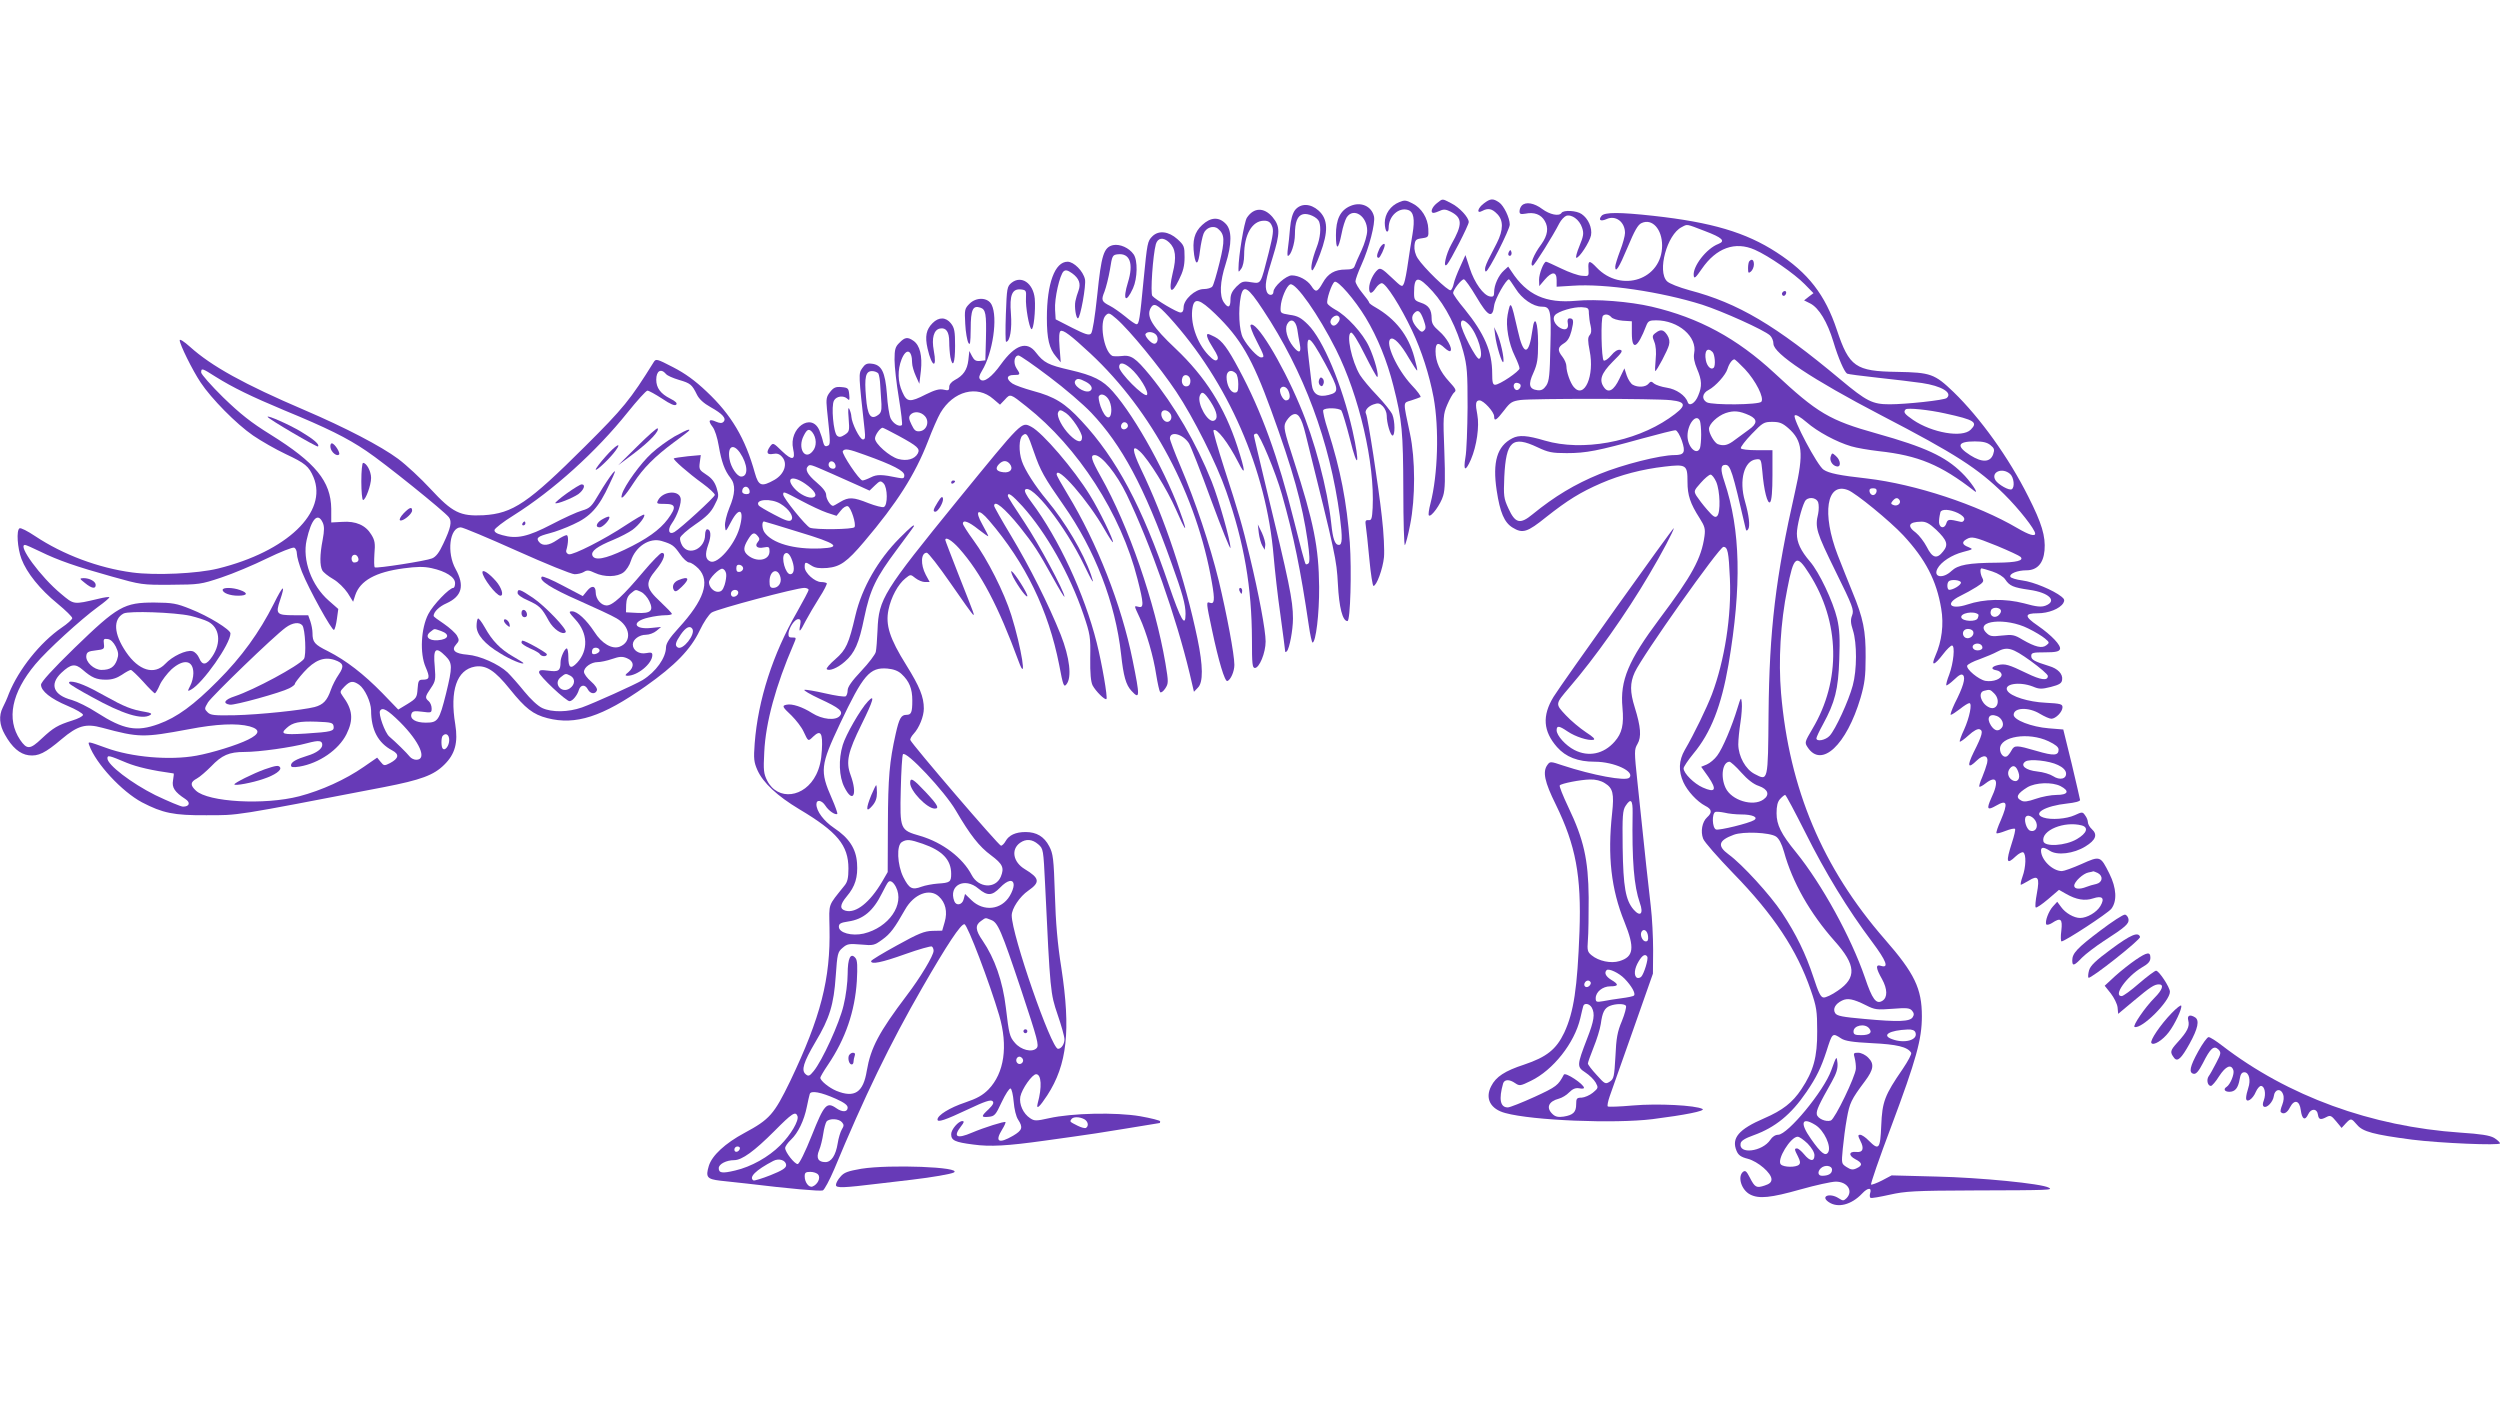 <?xml version="1.0" standalone="no"?>
<!DOCTYPE svg PUBLIC "-//W3C//DTD SVG 20010904//EN"
 "http://www.w3.org/TR/2001/REC-SVG-20010904/DTD/svg10.dtd">
<svg version="1.0" xmlns="http://www.w3.org/2000/svg"
 width="1280pt" height="720pt" viewBox="0 0 1280 720"
 preserveAspectRatio="xMidYMid meet">
<g transform="translate(0,720) scale(0.1,-0.1)"
fill="#673ab7" stroke="none">
<path d="M7164 6165 c-45 -18 -74 -61 -74 -106 0 -21 5 -41 10 -44 6 -3 10 5
10 19 0 59 51 106 99 91 29 -9 36 -46 23 -124 -6 -36 -17 -102 -23 -146 -6
-44 -15 -91 -20 -104 -10 -23 -10 -23 -65 29 -46 44 -57 50 -70 39 -22 -18
-44 -64 -44 -94 0 -32 13 -32 34 0 9 14 23 25 31 25 21 0 96 -118 155 -243 48
-101 88 -225 110 -342 29 -159 22 -396 -16 -543 -8 -30 -12 -58 -8 -61 11 -11
61 58 73 101 10 31 11 90 6 228 -7 178 -6 188 15 238 12 28 28 57 36 63 12 10
7 19 -26 55 -47 51 -70 102 -70 155 0 45 13 49 47 17 13 -12 26 -19 29 -15 13
12 -19 68 -57 101 -30 26 -39 40 -39 65 0 46 -15 68 -55 81 -32 11 -35 15 -35
50 0 89 20 90 95 8 67 -74 125 -189 157 -308 20 -75 22 -109 22 -285 -1 -110
-5 -226 -11 -257 -12 -70 0 -75 28 -11 30 70 44 170 33 229 -11 56 -9 74 11
74 21 0 75 -59 75 -82 0 -28 12 -20 52 32 30 40 40 46 83 52 64 8 691 8 770
-1 84 -9 82 -30 -10 -93 -178 -122 -444 -170 -635 -114 -90 27 -133 30 -167
12 -78 -40 -102 -121 -80 -267 17 -113 39 -164 81 -190 52 -32 75 -25 173 54
109 86 175 127 281 173 99 43 211 72 325 85 111 13 117 9 117 -78 0 -69 14
-111 62 -186 26 -41 30 -54 25 -92 -16 -115 -64 -202 -230 -423 -160 -214
-203 -316 -190 -455 8 -87 -2 -131 -40 -174 -56 -64 -134 -80 -206 -43 -45 23
-91 74 -91 101 0 25 12 24 56 -6 40 -27 105 -48 132 -43 12 3 -1 15 -38 39
-30 20 -77 59 -103 87 -55 59 -55 56 18 142 131 152 291 378 408 577 66 111
127 227 127 239 0 9 -577 -800 -616 -864 -59 -97 -53 -176 18 -257 45 -51 107
-75 193 -75 100 0 208 -51 177 -82 -19 -19 -189 13 -341 63 -62 21 -65 21 -78
3 -26 -35 -15 -87 43 -204 102 -209 131 -364 121 -649 -11 -291 -29 -412 -78
-518 -41 -86 -90 -125 -206 -164 -98 -32 -144 -62 -168 -110 -33 -63 -4 -118
73 -138 139 -38 558 -55 753 -31 165 21 272 42 256 52 -35 19 -230 29 -356 18
-68 -6 -126 -8 -129 -5 -4 3 1 27 10 53 9 26 63 178 119 337 l102 290 1 120
c0 66 -5 167 -12 225 -12 99 -27 241 -68 633 -17 161 -17 169 0 198 21 36 17
87 -14 187 -25 80 -25 125 0 180 39 85 433 642 454 642 22 0 27 -27 33 -161 9
-192 -27 -421 -92 -594 -27 -70 -90 -201 -139 -285 -31 -54 -33 -108 -7 -165
21 -46 70 -99 112 -121 34 -17 37 -34 9 -59 -25 -23 -34 -72 -20 -109 6 -17
75 -95 153 -176 208 -213 328 -395 398 -599 30 -86 33 -108 33 -211 1 -132
-19 -204 -81 -297 -45 -68 -96 -108 -191 -149 -130 -56 -168 -101 -141 -166 9
-22 22 -32 58 -41 52 -14 121 -73 121 -105 0 -15 -10 -24 -35 -32 -42 -14 -50
-10 -76 41 -17 33 -23 38 -35 29 -29 -25 -8 -93 37 -116 45 -23 105 -17 257
26 78 22 160 40 181 40 60 0 91 -48 55 -85 -15 -14 -18 -14 -40 0 -45 29 -95
11 -52 -19 47 -33 117 -15 172 43 30 32 51 32 41 1 -3 -10 -2 -20 2 -23 4 -3
49 5 98 16 81 18 125 21 435 22 389 1 402 2 380 14 -35 21 -352 52 -575 57
l-230 6 -49 -26 c-27 -14 -53 -23 -56 -21 -4 2 42 136 103 297 129 345 157
447 157 565 0 141 -37 219 -190 394 -319 366 -489 770 -531 1260 -14 167 -3
361 32 534 33 171 47 181 112 78 158 -247 164 -547 17 -794 -40 -68 -41 -71
-25 -95 71 -109 199 11 271 253 21 73 26 109 26 208 1 135 -12 200 -68 335
-19 47 -53 131 -75 188 -82 213 -57 375 52 333 39 -14 217 -160 284 -232 114
-123 170 -231 194 -375 14 -81 3 -168 -30 -242 -24 -55 -6 -51 40 9 18 24 39
44 45 44 17 0 8 -90 -14 -149 -11 -27 -17 -52 -15 -55 3 -2 21 11 40 29 26 25
38 31 46 23 14 -14 0 -61 -43 -145 -15 -32 -24 -58 -20 -58 5 0 26 14 47 30
21 17 42 30 48 30 16 0 1 -74 -27 -136 -15 -31 -24 -59 -22 -61 2 -3 23 12 45
32 26 24 47 35 57 31 19 -7 14 -29 -31 -118 -35 -72 -29 -86 16 -42 35 34 62
27 53 -13 -4 -16 -15 -48 -25 -72 -11 -24 -17 -46 -15 -49 3 -2 17 5 32 17 58
45 71 12 29 -76 -25 -56 -20 -64 25 -38 57 33 62 15 24 -75 -15 -33 -25 -63
-22 -66 3 -3 24 3 47 12 23 9 45 14 48 10 3 -3 -4 -35 -16 -71 -32 -100 -28
-115 20 -69 15 14 32 23 38 20 16 -10 14 -76 -4 -125 -8 -22 -11 -41 -8 -41 3
0 21 10 40 21 48 30 57 17 42 -64 -7 -37 -10 -70 -6 -73 3 -4 31 15 63 42 l56
48 37 -21 c51 -29 95 -37 137 -23 48 16 62 2 38 -39 -19 -32 -68 -61 -104 -61
-31 0 -75 25 -97 56 l-20 27 -22 -24 c-22 -24 -42 -77 -34 -92 3 -4 16 -1 29
7 45 30 55 22 48 -39 -4 -30 -3 -55 1 -55 17 0 236 143 255 167 30 39 27 106
-10 180 -46 92 -47 92 -143 49 -45 -20 -90 -36 -100 -36 -48 0 -107 58 -107
105 0 19 14 19 45 -1 38 -25 122 -15 182 22 54 33 64 61 33 89 -11 10 -20 26
-20 35 0 9 -6 25 -14 35 -13 19 -15 19 -54 1 -42 -19 -120 -25 -159 -12 -61
20 8 60 121 72 38 4 66 11 66 18 -1 6 -20 90 -43 186 l-43 175 -74 6 c-89 7
-180 43 -180 69 0 38 77 41 135 5 22 -13 48 -25 58 -25 22 0 57 35 57 59 0 16
-10 19 -87 23 -87 4 -177 32 -195 61 -22 35 60 49 130 22 33 -14 45 -14 93 -2
43 11 55 19 57 36 5 30 -22 58 -67 71 -74 23 -91 32 -91 51 0 17 8 19 70 19
55 0 72 4 77 16 7 19 -42 71 -114 121 -69 47 -69 63 0 63 55 0 113 23 131 52
8 14 6 21 -9 33 -41 33 -144 76 -200 83 -32 4 -60 13 -62 19 -6 16 37 33 82
33 55 0 87 35 93 102 6 72 -14 139 -83 275 -100 200 -246 403 -383 536 -97 93
-117 100 -289 103 -213 3 -245 26 -308 214 -60 181 -147 293 -309 398 -157
102 -332 154 -631 187 -173 19 -249 19 -265 0 -18 -22 -5 -30 25 -17 47 22 95
-14 95 -71 0 -14 -11 -55 -25 -91 -14 -37 -25 -73 -25 -81 0 -36 19 -7 63 98
36 86 53 117 72 125 54 25 105 -31 105 -115 0 -174 -209 -245 -335 -113 -37
39 -45 38 -42 -7 2 -38 2 -38 -33 -35 -19 1 -67 18 -106 37 -40 19 -74 35 -78
35 -12 0 -36 -61 -36 -92 l1 -33 28 33 c37 43 61 43 61 -2 l0 -34 81 5 c167
12 454 -31 664 -97 105 -34 316 -129 347 -157 10 -9 18 -28 18 -43 0 -50 198
-182 551 -366 383 -199 496 -272 630 -404 76 -75 159 -181 159 -202 0 -16 -31
-7 -91 28 -204 120 -523 225 -769 254 -144 16 -196 27 -223 45 -32 20 -161
265 -148 278 6 6 28 -7 61 -35 55 -48 153 -101 228 -123 26 -8 90 -19 142 -25
202 -22 317 -70 489 -204 29 -22 -23 54 -64 93 -85 84 -189 132 -435 201 -243
68 -304 104 -525 310 -192 178 -386 283 -629 340 -112 26 -284 40 -386 30
-156 -14 -252 29 -331 150 l-17 25 -22 -20 c-27 -24 -50 -74 -50 -110 0 -21
-4 -26 -21 -23 -33 5 -80 70 -104 145 l-22 67 -27 -60 c-15 -32 -30 -71 -33
-87 -3 -15 -10 -30 -15 -33 -12 -8 -140 117 -169 163 -13 20 -19 45 -17 65 3
29 7 34 38 38 34 5 35 6 33 48 -2 55 -35 108 -82 131 -32 17 -41 17 -67 6z
m1565 -148 c90 -34 107 -51 69 -66 -61 -23 -133 -116 -126 -163 2 -17 10 -10
41 35 74 108 171 143 272 98 71 -31 203 -123 255 -176 l45 -46 -24 -18 -24
-19 32 -16 c44 -23 87 -94 118 -196 25 -84 56 -154 70 -163 5 -3 76 -12 158
-21 83 -9 184 -21 225 -27 101 -15 159 -50 127 -77 -13 -11 -208 -32 -292 -32
-88 0 -118 15 -252 127 -334 279 -523 391 -773 457 -54 15 -103 34 -115 46
-51 51 0 239 75 277 31 16 20 18 119 -20z m-1170 -337 c60 -102 83 -113 91
-45 4 34 61 135 76 135 2 0 17 -22 34 -48 31 -51 90 -92 133 -92 46 0 50 -16
45 -203 -3 -146 -6 -178 -21 -201 -14 -20 -25 -26 -44 -24 -44 5 -50 29 -22
89 20 45 24 70 24 151 0 111 -18 153 -29 68 -18 -133 -46 -134 -75 -2 -35 154
-37 157 -52 80 -11 -56 6 -149 37 -211 13 -27 24 -55 24 -63 0 -15 -102 -84
-125 -84 -12 0 -15 13 -15 58 0 112 -40 204 -141 329 -33 39 -59 76 -59 83 0
16 42 70 55 70 6 0 35 -41 64 -90z m576 -85 c1 -16 4 -45 9 -63 5 -22 4 -38
-5 -48 -10 -12 -10 -28 0 -80 26 -128 -27 -249 -81 -186 -18 21 -38 77 -38
107 0 12 -9 34 -20 48 -27 34 -25 49 7 69 19 11 30 30 39 64 13 52 11 64 -10
64 -9 0 -12 -9 -9 -24 6 -29 -10 -40 -37 -26 -29 16 -44 48 -29 66 16 20 97
44 139 41 32 -2 35 -5 35 -32z m-846 -33 c12 -34 13 -44 2 -54 -10 -11 -17 -8
-37 15 -26 31 -31 56 -12 75 19 19 30 10 47 -36z m961 14 c6 -8 33 -16 58 -18
l47 -3 0 -60 c0 -94 29 -79 74 38 9 23 16 27 50 27 114 0 212 -84 195 -169 -4
-21 1 -47 15 -80 25 -58 26 -89 6 -136 -15 -39 -46 -58 -54 -34 -11 34 -59 67
-107 74 -27 4 -56 14 -65 21 -14 13 -18 12 -29 -1 -14 -17 -53 -20 -80 -5 -10
5 -24 27 -31 47 l-12 37 -26 -54 c-28 -59 -56 -75 -78 -44 -27 37 -16 71 44
132 48 47 54 57 38 61 -13 2 -29 -8 -46 -29 -15 -18 -32 -29 -38 -26 -12 8
-16 218 -4 229 11 11 30 8 43 -7z m-729 -38 c45 -48 80 -165 52 -175 -14 -5
-93 148 -93 179 0 24 15 23 41 -4z m1247 -140 c12 -12 17 -70 6 -81 -13 -13
-34 7 -40 38 -9 49 8 69 34 43z m166 -88 c56 -60 100 -148 84 -167 -13 -16
-249 -18 -279 -3 -28 16 -24 47 10 64 34 18 87 76 96 108 8 26 24 48 35 48 4
0 28 -23 54 -50z m-1150 -78 c8 -13 -11 -35 -23 -28 -16 10 -14 36 3 36 8 0
17 -4 20 -8z m2176 -149 c151 -33 168 -45 130 -83 -43 -43 -198 -16 -295 50
-45 31 -51 40 -38 54 9 9 119 -2 203 -21z m-1002 -10 c41 -20 40 -42 -4 -73
-19 -14 -51 -37 -71 -52 -36 -28 -57 -33 -88 -22 -17 7 -45 54 -45 78 0 25 43
66 85 81 42 14 70 12 123 -12z m-254 -29 c3 -9 6 -40 6 -69 0 -29 -3 -60 -6
-69 -16 -41 -64 5 -64 62 0 63 47 119 64 76z m452 -36 c73 -64 80 -127 35
-324 -100 -440 -132 -709 -136 -1139 -3 -349 -2 -344 -71 -308 -47 24 -83 90
-84 151 0 24 5 74 11 112 6 38 9 84 7 102 -3 31 -5 29 -22 -27 -28 -93 -76
-207 -104 -244 -13 -18 -37 -38 -53 -45 l-29 -12 37 -52 c45 -66 36 -83 -29
-54 -45 20 -98 73 -98 98 0 8 23 42 50 75 90 108 143 244 180 457 68 402 62
688 -21 936 -21 62 -20 86 5 86 26 0 36 -33 102 -319 4 -20 7 -22 15 -10 10
16 4 70 -17 143 -31 107 -4 207 57 214 25 3 26 1 32 -60 8 -100 27 -172 40
-159 8 8 12 57 12 139 l0 127 -79 0 c-46 0 -81 4 -83 10 -2 6 23 39 56 73 56
58 62 62 105 62 37 0 52 -6 82 -32z m-545 -64 c20 -60 13 -74 -38 -74 -73 0
-266 -49 -383 -97 -127 -52 -230 -114 -343 -206 -64 -53 -89 -47 -124 30 -24
52 -25 63 -21 162 9 183 41 212 170 151 55 -26 74 -30 150 -30 99 0 160 12
383 74 88 24 166 44 174 43 8 -1 22 -25 32 -53z m1580 -23 c20 -16 22 -23 14
-47 -15 -42 -57 -43 -117 -5 -74 47 -66 71 23 71 41 0 63 -5 80 -19z m101
-148 c19 -17 25 -68 8 -78 -13 -8 -69 24 -83 46 -26 42 35 68 75 32z m-1505
-40 c20 -47 23 -157 5 -175 -10 -10 -20 -4 -51 32 -22 25 -46 57 -55 71 -14
24 -14 27 22 67 20 23 43 42 50 42 7 0 20 -17 29 -37z m821 -50 c-2 -10 -10
-18 -18 -18 -8 0 -16 8 -18 18 -2 12 3 17 18 17 15 0 20 -5 18 -17z m-299 -55
c4 -12 4 -38 0 -58 -17 -71 -10 -93 88 -293 90 -182 96 -200 86 -227 -9 -23
-8 -40 4 -77 21 -66 21 -203 -1 -283 -21 -79 -89 -226 -118 -257 -21 -23 -68
-32 -68 -13 0 5 15 38 34 72 61 112 78 178 83 331 4 109 2 153 -11 210 -21 88
-92 238 -139 292 -47 55 -67 97 -67 143 0 38 23 130 41 165 14 25 58 22 68 -5z
m417 11 c9 -16 -12 -33 -31 -25 -14 5 -15 9 -5 21 15 18 26 19 36 4z m299 -66
c22 -11 34 -23 32 -33 -2 -8 -9 -14 -17 -12 -63 15 -68 14 -75 -8 -11 -33 -41
-21 -37 15 1 17 5 36 7 43 6 17 48 15 90 -5z m-112 -85 c56 -54 64 -77 36
-111 -32 -41 -55 -35 -84 23 -14 27 -39 59 -55 72 -48 35 -38 56 26 57 24 1
43 -9 77 -41z m312 -83 c60 -25 114 -50 120 -56 19 -19 -19 -29 -120 -30 -147
-1 -200 -11 -233 -42 -44 -42 -96 -33 -72 12 18 34 73 70 131 85 53 14 53 14
27 25 -32 12 -35 26 -10 40 27 16 40 13 157 -34z m-24 -131 c30 -10 57 -27 66
-41 22 -33 41 -41 124 -53 100 -14 144 -57 82 -81 -22 -8 -46 -6 -110 12 -96
25 -204 23 -290 -6 -88 -29 -117 4 -38 43 25 12 63 33 85 47 34 22 39 28 30
45 -11 20 -14 50 -4 50 3 0 28 -7 55 -16z m-161 -57 c0 -13 -40 -37 -60 -37
-11 0 -13 33 -3 43 12 13 63 7 63 -6z m205 -146 c0 -8 -8 -19 -17 -25 -22 -13
-44 5 -34 29 7 20 51 16 51 -4z m-116 -17 c2 -2 1 -10 -3 -19 -7 -20 -77 -17
-84 3 -7 23 64 36 87 16z m256 -72 c33 -16 71 -39 85 -51 24 -20 24 -22 7 -35
-22 -17 -56 -9 -122 29 -41 25 -52 27 -105 21 -52 -6 -62 -4 -80 14 -63 63
100 80 215 22z m-282 -16 c7 -19 -18 -40 -38 -32 -15 6 -20 28 -8 39 12 12 41
7 46 -7z m47 -82 c0 -8 -10 -14 -25 -14 -26 0 -35 25 -12 33 18 6 37 -3 37
-19z m247 -68 c48 -35 88 -69 88 -77 0 -26 -36 -21 -108 14 -93 45 -111 50
-147 42 -35 -8 -39 -22 -8 -27 13 -2 24 -11 26 -20 4 -23 -42 -41 -83 -34 -35
7 -99 60 -93 78 3 7 31 22 64 33 32 12 73 29 89 38 52 28 77 21 172 -47z
m-187 -166 c37 -37 14 -94 -29 -70 -39 20 -55 75 -23 83 30 8 32 7 52 -13z
m14 -116 c26 -10 40 -43 25 -60 -17 -21 -36 -17 -55 11 -25 39 -9 64 30 49z
m264 -129 c36 -17 52 -30 52 -43 0 -31 -24 -33 -112 -7 -103 30 -114 31 -129
3 -7 -13 -17 -26 -23 -30 -16 -10 -36 11 -36 38 0 64 146 87 248 39z m49 -122
c24 -11 39 -26 41 -40 4 -31 -31 -40 -66 -17 -15 10 -51 21 -81 24 -59 6 -90
31 -61 51 22 15 123 4 167 -18z m-1622 -38 c32 -36 64 -61 90 -69 48 -17 58
-46 23 -70 -53 -37 -163 -4 -193 60 -27 57 -16 133 20 134 5 0 33 -24 60 -55z
m1419 2 c13 -35 -6 -57 -32 -41 -22 14 -27 41 -11 60 16 20 32 13 43 -19z
m-2117 -57 c41 -25 48 -53 37 -154 -24 -219 -5 -389 63 -556 54 -134 48 -179
-26 -201 -43 -13 -106 0 -142 30 -21 17 -23 25 -19 77 3 33 4 131 4 219 -2
194 -25 297 -104 462 -28 59 -48 109 -44 112 9 10 106 29 154 30 29 1 57 -6
77 -19z m2333 -15 c48 -25 39 -45 -20 -45 -28 0 -76 -9 -107 -20 -40 -14 -61
-17 -74 -9 -31 16 -22 35 31 68 42 25 127 28 170 6z m-1307 -237 c102 -205
218 -395 342 -560 74 -99 88 -137 45 -123 -28 9 -26 -12 6 -68 28 -51 29 -94
2 -111 -32 -20 -52 7 -90 120 -71 206 -220 477 -352 640 -77 94 -100 141 -100
200 0 37 5 59 18 73 11 12 22 21 26 21 4 0 50 -87 103 -192z m-884 100 c-4
-246 7 -375 37 -461 20 -55 3 -74 -32 -34 -41 48 -53 115 -56 318 -2 162 0
190 15 213 27 41 37 31 36 -36z m556 -8 c57 0 89 -14 66 -29 -25 -16 -180 -54
-195 -48 -20 8 -22 83 -3 90 6 2 28 0 47 -4 19 -5 58 -9 85 -9z m1513 -50 c4
-24 -13 -41 -34 -33 -19 7 -34 59 -21 72 15 15 51 -10 55 -39z m230 -6 c37
-10 27 -40 -24 -70 -59 -35 -166 -41 -172 -11 -11 56 107 104 196 81z m-1565
-57 c15 -10 29 -36 41 -78 43 -156 133 -315 260 -458 109 -122 113 -187 16
-253 -30 -21 -63 -37 -74 -35 -14 1 -26 26 -51 103 -40 121 -88 220 -162 332
-59 89 -203 247 -272 297 -60 44 -53 72 26 101 48 18 184 12 216 -9z m1648
-187 c29 -16 24 -48 -8 -56 -16 -3 -38 -10 -51 -15 -35 -14 -62 -11 -62 6 0
21 46 63 73 68 12 2 23 5 25 6 2 0 12 -4 23 -9z m-2303 -323 c2 -19 -1 -27
-12 -27 -17 0 -31 34 -21 50 11 18 30 5 33 -23z m-4 -105 c7 -11 -17 -89 -31
-103 -6 -6 -16 -8 -22 -5 -17 11 -13 48 9 84 19 32 34 40 44 24z m-116 -113
c35 -36 58 -76 48 -86 -3 -4 -32 -10 -64 -14 -31 -4 -74 -11 -94 -15 -34 -6
-38 -4 -38 15 0 32 35 61 75 61 43 0 44 10 5 33 -28 17 -38 36 -24 50 11 10
63 -14 92 -44z m-174 -18 c3 -5 -1 -14 -8 -20 -16 -13 -32 2 -21 19 8 12 22
13 29 1z m1410 -118 c45 -23 56 -24 136 -18 74 6 88 4 100 -10 10 -12 11 -21
3 -33 -14 -23 -74 -25 -247 -9 -112 10 -141 15 -150 30 -13 21 0 47 35 64 28
14 57 9 123 -24z m-1404 -12 c17 -32 12 -67 -24 -159 -53 -138 -53 -144 -9
-173 20 -13 44 -36 53 -52 14 -26 14 -28 -15 -52 -16 -13 -42 -24 -57 -25 -25
0 -28 -4 -28 -34 0 -40 -15 -55 -64 -63 -27 -4 -42 -1 -56 12 -36 33 -22 66
32 80 15 4 39 18 52 32 18 18 33 24 51 21 14 -3 25 -2 25 2 0 19 -96 82 -103
68 -29 -55 -37 -62 -150 -114 -66 -30 -127 -54 -137 -54 -39 0 -47 42 -24 123
7 21 32 22 62 1 22 -15 27 -14 80 12 114 55 223 193 253 320 6 27 13 55 15 62
5 19 32 14 44 -7z m175 9 c3 -6 -6 -41 -21 -78 -23 -54 -29 -88 -33 -181 -6
-104 -8 -115 -29 -129 -22 -14 -25 -13 -67 34 -25 27 -45 53 -45 59 0 5 13 42
29 82 16 39 33 93 37 120 8 60 19 82 47 93 30 12 75 12 82 0z m1245 -115 c18
-22 3 -35 -41 -35 -32 0 -39 4 -39 19 0 31 58 43 80 16z m237 -21 c15 -39 -56
-59 -121 -34 -54 20 -12 45 82 49 21 1 35 -4 39 -15z m-380 -31 c20 -13 58
-19 157 -24 127 -6 183 -19 201 -49 4 -6 -16 -43 -43 -83 -93 -135 -105 -168
-110 -289 -5 -122 -12 -130 -64 -78 -16 17 -36 30 -44 30 -12 0 -12 -5 1 -31
21 -40 13 -61 -21 -57 -38 4 -41 -18 -5 -37 37 -19 39 -32 6 -47 -19 -9 -29
-7 -51 7 -26 17 -26 18 -19 93 4 43 13 113 21 156 14 78 21 95 93 191 44 59
48 88 17 119 -14 15 -37 26 -52 26 -24 0 -25 -2 -18 -27 4 -16 7 -40 6 -55 -2
-39 -107 -257 -128 -265 -25 -9 -69 10 -72 32 -3 20 11 50 77 167 24 43 31 67
29 95 -4 39 -5 38 -32 -37 -37 -105 -223 -330 -272 -330 -14 0 -30 -10 -40
-26 -41 -61 -164 -76 -152 -18 2 13 23 26 65 41 112 40 194 107 272 222 52 76
75 125 102 207 31 97 30 97 76 67z m-132 -443 c45 -28 83 -111 65 -140 -14
-22 -37 -4 -88 69 -58 82 -48 115 23 71z m-40 -95 c21 -22 35 -45 35 -60 0
-34 -23 -32 -53 5 -14 17 -30 30 -36 30 -15 0 -14 -5 5 -42 11 -22 13 -33 5
-41 -15 -15 -78 -14 -93 1 -23 23 50 142 86 142 9 0 31 -16 51 -35z m125 -134
c0 -20 -18 -31 -51 -31 -21 0 -25 20 -7 38 20 20 58 15 58 -7z"/>
<path d="M8957 5863 c-4 -3 -7 -20 -7 -36 0 -25 2 -28 15 -17 8 7 15 23 15 36
0 23 -10 31 -23 17z"/>
<path d="M9125 5701 c-3 -5 -1 -12 4 -15 5 -3 11 1 15 9 6 16 -9 21 -19 6z"/>
<path d="M7655 5485 c6 -54 37 -153 42 -138 6 17 -15 111 -33 148 l-14 30 5
-40z"/>
<path d="M8476 5495 c-17 -13 -17 -18 -6 -45 8 -19 11 -53 7 -90 -3 -33 -4
-60 -2 -60 7 0 64 107 70 133 5 18 2 35 -9 52 -19 28 -33 31 -60 10z"/>
<path d="M7356 6159 c-25 -20 -35 -49 -16 -49 5 0 20 5 33 11 19 9 31 7 55 -5
60 -31 61 -65 3 -167 -28 -50 -45 -127 -22 -103 17 18 111 201 111 217 0 24
-48 76 -91 97 -47 24 -41 24 -73 -1z"/>
<path d="M7598 6159 c-33 -24 -40 -56 -9 -39 30 16 50 12 76 -15 33 -32 33
-82 -1 -149 -47 -90 -52 -101 -59 -123 -3 -13 -2 -23 3 -23 13 0 122 215 122
240 0 35 -31 98 -55 114 -31 21 -44 20 -77 -5z"/>
<path d="M6913 6145 c-51 -22 -73 -68 -73 -149 0 -81 12 -77 29 8 6 33 18 70
26 83 35 53 105 7 105 -68 0 -22 -13 -66 -29 -101 -17 -35 -32 -71 -35 -80 -4
-13 -16 -18 -46 -18 -56 0 -91 -20 -118 -69 -27 -48 -36 -50 -58 -15 -20 30
-64 54 -100 54 -29 0 -94 -58 -94 -84 0 -21 -26 -21 -34 0 -11 30 -6 63 30
176 39 126 39 159 -1 207 -44 51 -96 49 -131 -4 -14 -22 -43 -197 -43 -260 0
-20 0 -20 14 -1 9 12 15 41 15 70 0 105 41 176 102 176 21 0 32 -7 40 -26 10
-21 7 -44 -16 -137 -43 -168 -38 -159 -91 -152 -40 7 -47 4 -75 -23 -22 -23
-30 -40 -30 -66 0 -41 -12 -46 -34 -14 -23 33 -20 106 9 195 33 104 33 176 0
208 -35 36 -77 33 -120 -7 -40 -37 -51 -80 -41 -153 9 -59 22 -50 30 22 4 32
12 70 18 86 12 32 51 45 74 26 35 -29 36 -59 8 -174 -15 -60 -31 -116 -37
-122 -5 -7 -25 -13 -44 -13 -44 0 -103 -54 -103 -94 0 -17 -5 -26 -16 -26 -17
0 -127 65 -144 85 -11 13 3 211 18 265 10 33 38 37 68 9 33 -31 39 -75 18
-158 -23 -97 -7 -115 32 -34 22 44 29 72 29 116 0 55 -2 61 -37 93 -45 40 -96
46 -128 14 -25 -25 -26 -32 -45 -225 -19 -200 -23 -225 -36 -225 -6 0 -31 17
-57 39 -26 21 -61 46 -79 55 -43 22 -46 29 -28 73 8 21 21 72 28 113 11 71 13
75 40 78 62 7 82 -47 52 -144 -28 -91 -11 -111 26 -30 23 51 25 143 3 174 -23
33 -70 54 -105 47 -48 -11 -60 -50 -81 -255 -12 -113 -24 -190 -32 -198 -10
-10 -28 -5 -97 30 l-84 43 -3 49 c-4 57 24 180 44 197 10 8 20 6 43 -10 36
-26 46 -54 33 -89 -6 -15 -13 -39 -16 -54 -6 -29 3 -88 13 -88 12 0 43 170 36
200 -9 42 -57 90 -89 90 -65 0 -106 -111 -106 -288 0 -107 12 -157 47 -198
l24 -29 -6 77 c-4 50 -2 79 5 83 13 8 52 -21 153 -115 316 -295 545 -726 622
-1173 16 -91 13 -112 -11 -103 -19 7 -18 -1 11 -137 34 -162 66 -268 79 -264
17 6 36 49 36 83 0 53 -39 260 -80 431 -46 186 -118 402 -196 586 -30 70 -54
134 -54 142 0 40 65 24 97 -24 9 -14 61 -145 114 -291 54 -146 98 -256 99
-245 0 36 -59 245 -96 339 -79 198 -191 390 -316 544 -75 91 -97 106 -147 99
-21 -2 -43 -2 -48 2 -43 27 -65 173 -32 206 15 15 19 14 55 -17 68 -59 224
-250 306 -373 89 -133 208 -371 256 -510 93 -266 131 -492 132 -762 0 -122 2
-143 15 -143 23 0 55 78 55 136 0 56 -35 243 -81 434 -39 164 -58 228 -131
453 -33 103 -58 190 -55 194 15 15 76 -64 127 -164 39 -78 37 -47 -5 82 -65
200 -164 356 -316 500 -119 112 -151 164 -128 207 16 30 34 21 94 -44 303
-333 499 -783 536 -1226 6 -70 21 -206 35 -302 13 -96 24 -179 24 -184 0 -6 3
-6 9 0 13 14 31 108 31 167 0 94 -19 184 -141 686 -32 134 -59 247 -59 252 0
5 6 9 14 9 15 0 99 -203 129 -310 61 -215 96 -387 138 -672 7 -49 16 -88 19
-88 17 0 35 147 34 285 -2 203 -27 330 -130 648 -49 150 -53 171 -42 194 7 14
21 31 31 37 31 19 49 -5 72 -99 154 -620 158 -638 165 -765 6 -120 24 -190 49
-190 15 0 22 260 12 402 -16 211 -47 371 -112 576 -17 51 -27 97 -24 102 9 14
81 12 93 -2 5 -7 25 -73 44 -147 41 -167 52 -130 13 44 -53 233 -151 467 -228
543 -35 35 -54 45 -93 50 -48 8 -49 8 -47 41 2 41 30 108 49 115 28 11 145
-156 234 -333 120 -240 199 -582 188 -811 -3 -56 -6 -65 -21 -63 -16 1 -18 -4
-14 -30 3 -18 11 -94 18 -169 7 -76 17 -138 21 -138 16 0 48 87 54 147 3 32
-1 125 -11 208 -16 148 -72 512 -81 526 -9 15 9 38 37 48 25 9 33 7 49 -9 11
-11 20 -32 20 -47 0 -39 19 -103 30 -103 13 0 13 72 -1 107 -6 15 -41 59 -78
98 -37 38 -76 86 -88 105 -43 72 -71 208 -46 217 8 3 35 -41 70 -111 32 -64
61 -116 64 -116 12 0 -13 95 -42 156 -31 67 -114 158 -173 189 -19 11 -38 25
-40 32 -6 16 22 101 37 110 16 10 104 -92 159 -183 61 -101 110 -222 142 -349
45 -177 50 -235 51 -537 0 -158 4 -283 8 -279 4 4 17 52 27 105 27 135 27 336
-1 466 -36 171 -37 156 7 170 22 7 43 15 47 17 4 3 -16 31 -46 62 -75 81 -137
217 -107 236 17 10 52 -26 95 -101 21 -35 39 -63 41 -61 2 2 -5 33 -15 69 -30
111 -96 195 -198 254 -18 10 -33 21 -33 25 0 4 -16 26 -35 49 -19 23 -35 50
-35 60 0 9 14 48 31 85 39 86 71 212 64 246 -12 54 -68 78 -122 54z m-446
-532 c209 -315 342 -674 393 -1056 14 -112 13 -147 -5 -147 -20 0 -31 30 -39
110 -19 176 -86 430 -162 607 -94 223 -225 435 -251 409 -4 -4 9 -40 30 -80
41 -80 43 -86 24 -86 -18 0 -70 57 -93 100 -20 38 -25 142 -11 213 13 62 36
49 114 -70z m-245 -20 c130 -126 189 -227 286 -493 112 -308 160 -481 187
-669 10 -69 12 -108 5 -115 -5 -5 -12 -7 -15 -4 -4 3 -30 102 -59 219 -83 332
-167 563 -283 779 -57 107 -86 146 -123 165 -16 8 -31 15 -35 15 -12 0 -3 -27
26 -72 23 -36 29 -52 21 -60 -8 -8 -20 -2 -45 24 -61 64 -95 169 -81 244 9 51
36 44 116 -33z m632 -40 c-15 -24 -33 -27 -41 -7 -8 21 26 49 41 34 7 -7 7
-16 0 -27z m-212 -38 c3 -22 9 -57 13 -77 9 -45 -4 -50 -34 -12 -31 39 -44 89
-31 114 18 33 44 21 52 -25z m-722 -30 c13 -16 7 -45 -10 -45 -16 0 -51 40
-45 50 9 15 41 12 55 -5z m865 -147 c71 -132 73 -146 18 -160 -53 -14 -81 4
-87 54 -3 24 -10 81 -15 127 -18 141 -2 137 84 -21z m-997 -23 c45 -38 97
-124 84 -137 -14 -14 -142 114 -142 143 0 26 23 24 58 -6z m540 -27 c7 -7 12
-31 12 -55 0 -35 -3 -43 -18 -43 -22 0 -42 39 -42 80 0 32 25 41 48 18z m-233
-38 c0 -16 -6 -26 -18 -28 -19 -4 -32 20 -23 44 9 25 41 13 41 -16z m502 -52
c12 -28 7 -48 -13 -48 -16 0 -38 46 -28 61 10 16 31 10 41 -13z m-398 -56 c34
-53 39 -87 16 -96 -31 -12 -87 88 -72 128 10 26 23 19 56 -32z m-209 -57 c15
-18 6 -45 -14 -45 -18 0 -35 29 -29 48 6 16 28 15 43 -3z"/>
<path d="M6754 5256 c-4 -10 -2 -22 4 -28 8 -8 13 -7 18 6 4 10 2 22 -4 28 -8
8 -13 7 -18 -6z"/>
<path d="M7792 6148 c-7 -7 -12 -20 -12 -30 0 -14 6 -16 30 -12 45 9 79 -3 99
-37 21 -35 15 -74 -17 -119 -40 -53 -62 -110 -44 -110 8 0 104 154 136 217 9
17 25 34 35 38 29 9 68 -21 81 -60 10 -29 8 -43 -13 -94 -14 -34 -21 -61 -16
-61 16 0 68 81 75 115 7 38 -14 86 -48 109 -25 18 -93 22 -103 6 -12 -19 -60
-9 -99 20 -41 31 -84 38 -104 18z"/>
<path d="M6631 6125 c-13 -17 -22 -48 -26 -93 -3 -37 -8 -84 -11 -104 -3 -21
-3 -38 0 -38 15 0 36 64 36 109 0 64 13 97 41 104 26 7 74 -15 83 -38 11 -30
6 -84 -13 -132 -23 -60 -33 -111 -23 -117 5 -3 23 35 41 84 43 115 41 178 -8
222 -42 37 -91 38 -120 3z"/>
<path d="M7062 5925 c-14 -31 -15 -45 -3 -45 7 0 31 51 31 66 0 14 -19 -1 -28
-21z"/>
<path d="M7726 5911 c-4 -7 -5 -15 -2 -18 9 -9 19 4 14 18 -4 11 -6 11 -12 0z"/>
<path d="M5179 5752 c-23 -19 -24 -27 -29 -161 -3 -78 -2 -141 1 -141 20 0 31
66 25 143 -8 97 6 130 52 125 25 -3 27 -6 25 -43 -3 -45 16 -153 28 -160 11
-7 22 97 17 156 -8 80 -69 121 -119 81z"/>
<path d="M4964 5645 c-25 -25 -26 -31 -22 -103 2 -43 10 -86 16 -97 9 -16 11
-2 12 71 0 99 11 122 49 109 28 -9 32 -32 29 -160 l-3 -110 -27 -3 c-21 -2
-30 3 -41 24 l-14 27 -5 -47 c-6 -50 -26 -79 -70 -102 -17 -9 -28 -23 -28 -35
0 -18 -4 -20 -29 -14 -22 5 -45 -2 -90 -24 -82 -42 -98 -41 -121 12 -24 52
-25 113 -4 167 24 60 54 50 54 -18 0 -15 9 -45 19 -67 l18 -40 8 67 c8 76 -5
130 -38 153 -30 21 -44 19 -72 -10 -21 -20 -25 -34 -25 -87 0 -35 10 -123 22
-195 12 -73 19 -136 16 -139 -13 -12 -45 7 -58 34 -7 15 -16 71 -19 125 -9
113 -27 150 -79 155 -24 3 -34 -3 -48 -24 -19 -27 -18 -34 13 -316 4 -38 3
-48 -9 -48 -16 0 -57 83 -59 117 0 10 -5 27 -10 38 -6 14 -8 -1 -4 -47 5 -64
4 -68 -20 -84 -19 -12 -28 -14 -39 -5 -19 16 -31 153 -16 180 12 23 49 28 69
9 10 -11 12 -6 9 22 -3 32 -6 35 -39 38 -30 3 -41 -2 -59 -25 -19 -24 -21 -36
-16 -88 19 -178 19 -182 2 -188 -11 -5 -17 1 -22 21 -3 15 -12 42 -19 59 -41
94 -158 10 -134 -96 13 -57 -5 -61 -57 -11 -44 43 -46 44 -60 26 -23 -32 -18
-46 14 -40 20 4 33 0 46 -15 31 -34 12 -89 -39 -118 -66 -37 -81 -32 -100 35
-49 177 -120 298 -248 418 -59 56 -109 92 -171 124 -83 43 -88 44 -99 26 -120
-193 -155 -236 -351 -431 -292 -291 -370 -344 -521 -353 -119 -6 -158 13 -271
135 -49 53 -123 122 -166 154 -88 65 -268 159 -478 249 -311 133 -477 225
-588 325 -29 26 -52 41 -52 33 0 -21 65 -153 107 -216 55 -83 183 -213 269
-272 41 -28 116 -71 167 -95 100 -47 118 -62 142 -118 75 -179 -136 -381 -489
-468 -105 -26 -321 -36 -439 -20 -173 23 -354 91 -497 186 -39 26 -74 44 -80
40 -17 -10 -11 -101 10 -157 27 -71 94 -155 185 -229 41 -34 75 -67 75 -74 0
-6 -25 -29 -55 -49 -110 -76 -219 -213 -269 -336 -9 -25 -24 -58 -32 -73 -21
-42 -17 -89 11 -138 36 -65 76 -100 122 -106 49 -6 84 11 169 83 82 69 123 81
207 58 189 -51 211 -51 442 -8 145 28 248 32 313 15 56 -16 53 -38 -8 -68 -56
-28 -186 -68 -264 -82 -136 -25 -333 -8 -463 40 -94 34 -94 34 -86 13 34 -94
167 -237 270 -292 106 -55 162 -67 328 -66 172 0 132 -6 911 144 190 37 255
61 309 115 55 54 71 113 56 206 -29 174 8 280 101 296 57 9 102 -20 179 -116
79 -98 118 -129 192 -148 144 -37 281 7 502 163 152 107 232 190 277 285 21
44 47 83 62 93 28 18 433 126 474 126 12 0 22 -5 22 -10 0 -6 -27 -56 -59
-113 -124 -215 -200 -451 -217 -673 -6 -79 -4 -96 14 -137 29 -65 101 -132
214 -200 195 -116 252 -185 252 -304 0 -48 -5 -69 -20 -87 -87 -109 -79 -87
-77 -215 6 -263 -45 -459 -201 -786 -83 -171 -105 -196 -235 -266 -97 -52
-166 -115 -182 -169 -17 -57 -9 -67 58 -75 32 -3 94 -10 138 -15 215 -26 373
-40 388 -35 8 4 34 52 58 108 154 371 286 644 451 930 126 219 198 328 216
325 16 -3 129 -301 178 -467 46 -158 26 -295 -55 -379 -30 -30 -58 -46 -120
-67 -78 -26 -141 -65 -141 -87 0 -16 37 -4 158 53 84 40 115 50 124 41 8 -8 3
-18 -20 -41 -40 -37 -40 -43 1 -39 29 3 35 9 66 76 19 40 39 71 45 69 6 -2 13
-33 16 -68 3 -37 12 -76 23 -92 26 -40 21 -54 -26 -82 -74 -43 -95 -31 -56 32
12 19 19 36 17 38 -5 5 -110 -28 -171 -54 -79 -34 -99 -22 -56 33 15 19 17 26
6 26 -20 0 -57 -43 -57 -67 0 -32 19 -41 113 -53 86 -12 174 -7 367 20 36 5
103 14 150 21 47 6 164 24 260 40 96 16 176 29 177 29 2 0 3 4 3 9 0 4 -46 16
-103 26 -124 21 -348 16 -465 -10 -67 -15 -76 -15 -98 0 -35 23 -57 71 -50
110 8 40 61 115 81 115 27 0 31 -66 8 -149 -9 -36 9 -20 49 41 102 157 121
332 72 653 -19 118 -29 232 -33 375 -6 185 -9 209 -29 247 -26 50 -65 73 -121
73 -51 0 -85 -16 -102 -46 -7 -13 -18 -24 -24 -24 -11 0 -456 519 -464 541 -2
6 6 20 17 32 28 30 52 89 52 129 0 60 -21 112 -90 223 -85 136 -107 205 -91
283 13 64 49 131 87 161 26 21 26 21 51 1 14 -11 36 -20 49 -20 l24 0 -20 37
c-28 53 -25 113 5 113 8 0 62 -70 121 -155 59 -86 111 -158 115 -161 10 -6 13
-15 -75 208 -36 92 -66 170 -66 173 0 19 34 -2 70 -42 113 -127 202 -298 305
-578 46 -126 15 69 -37 235 -37 118 -122 286 -194 384 -30 41 -54 79 -54 85 0
21 29 11 79 -29 28 -22 51 -38 51 -35 0 3 -14 30 -30 59 -42 74 -22 87 34 21
187 -218 304 -460 359 -739 20 -107 24 -116 37 -100 29 35 17 137 -29 254 -63
157 -159 348 -255 508 -47 78 -86 147 -86 152 0 33 53 -11 131 -107 73 -92 95
-126 171 -263 32 -58 58 -101 58 -95 0 26 -131 270 -205 381 -47 70 -85 130
-85 135 0 21 22 5 75 -53 123 -137 242 -348 312 -553 35 -103 37 -117 35 -224
-1 -79 3 -121 12 -140 16 -30 63 -77 71 -70 7 8 -23 182 -50 289 -63 250 -194
532 -334 719 -26 34 -38 58 -32 64 33 33 205 -186 302 -387 44 -91 55 -107 35
-49 -40 115 -131 268 -225 381 -61 73 -114 156 -129 201 -17 49 -15 116 3 131
21 18 27 9 59 -85 33 -95 51 -128 151 -271 161 -229 266 -501 295 -764 12
-112 25 -157 53 -187 44 -48 44 -30 6 157 -57 284 -183 603 -332 848 -31 51
-57 97 -57 103 0 51 161 -133 246 -283 21 -37 40 -66 42 -64 6 7 -71 166 -118
241 -81 132 -243 321 -300 350 -51 26 -42 34 -376 -375 -382 -470 -405 -506
-411 -665 -2 -49 -6 -101 -9 -113 -3 -13 -36 -57 -74 -97 -48 -51 -70 -82 -70
-99 0 -14 -5 -28 -10 -31 -6 -4 -53 3 -105 15 -52 12 -100 20 -106 18 -7 -2
29 -23 78 -46 102 -47 122 -64 103 -87 -21 -26 -90 -19 -142 14 -50 32 -103
49 -130 43 -26 -5 -23 -11 25 -56 23 -23 51 -59 61 -81 25 -53 23 -52 50 -26
38 36 49 19 44 -69 -3 -55 -12 -91 -29 -126 -59 -119 -197 -136 -251 -31 -18
36 -20 53 -15 146 7 152 59 341 150 552 15 35 15 35 -6 35 -17 -1 -21 4 -20
22 4 31 32 72 50 72 12 0 14 -7 10 -30 -9 -43 -1 -37 28 21 15 28 46 81 70
119 24 37 41 71 38 74 -4 3 -16 6 -29 6 -32 0 -84 47 -84 76 0 28 3 29 35 8
18 -12 40 -15 80 -12 66 6 101 30 189 134 169 199 261 344 327 514 22 58 51
124 64 146 66 112 188 144 271 71 l34 -29 25 26 c28 31 27 31 110 -35 265
-209 485 -550 569 -884 32 -125 33 -149 6 -142 -25 6 -25 10 5 -55 35 -76 71
-200 85 -294 7 -43 16 -83 20 -88 5 -4 16 4 26 19 17 26 17 32 1 129 -53 310
-188 703 -331 956 -49 87 -55 110 -31 110 35 0 113 -97 164 -203 123 -257 253
-627 322 -915 l22 -94 20 21 c28 27 27 111 -2 251 -64 306 -167 615 -291 872
-44 93 -46 126 -3 86 44 -41 139 -194 184 -297 46 -106 61 -126 33 -45 -73
214 -237 514 -356 649 -52 59 -100 83 -221 111 -109 25 -133 37 -173 89 -46
61 -106 41 -179 -60 -47 -66 -88 -96 -106 -78 -9 9 -6 20 9 45 55 90 82 273
49 338 -19 38 -78 40 -113 5z m408 -374 c79 -59 175 -142 215 -184 157 -166
271 -378 410 -767 57 -157 73 -215 73 -263 0 -74 -24 -32 -86 149 -136 400
-268 647 -447 839 -84 91 -137 124 -250 154 -43 12 -89 28 -103 37 -34 23 -31
44 6 44 35 0 36 2 14 35 -17 27 -11 65 11 65 7 0 78 -49 157 -109z m-4268 0
c88 -55 182 -101 352 -172 216 -89 320 -140 420 -208 90 -60 398 -308 422
-339 17 -22 10 -55 -28 -135 -21 -46 -38 -68 -58 -76 -31 -13 -282 -52 -293
-46 -4 3 -4 34 -2 69 5 54 2 70 -16 99 -29 48 -79 70 -149 65 l-56 -3 0 70
c-2 141 -80 236 -311 380 -100 62 -154 105 -242 190 -62 61 -113 119 -113 128
0 24 5 22 74 -22z m2306 14 c6 -8 36 -21 66 -30 59 -17 67 -24 92 -75 11 -23
35 -45 71 -65 61 -34 82 -58 65 -75 -8 -8 -19 -7 -38 1 -35 16 -43 6 -18 -26
12 -15 25 -56 32 -98 14 -81 30 -126 60 -164 27 -34 25 -81 -6 -154 -14 -35
-24 -75 -22 -93 3 -31 3 -31 31 22 43 82 70 63 43 -32 -25 -86 -111 -185 -148
-171 -26 10 -30 35 -12 86 17 46 14 79 -6 79 -5 0 -10 -13 -10 -29 0 -69 -81
-109 -116 -56 -8 13 -14 32 -12 41 2 10 37 41 78 69 56 38 81 63 98 98 23 43
23 49 11 89 -10 31 -25 50 -53 68 -35 23 -38 27 -33 63 l5 37 -66 -6 c-37 -4
-69 -9 -72 -11 -6 -5 72 -74 148 -129 34 -25 62 -51 62 -58 0 -11 -175 -171
-207 -190 -28 -16 -37 10 -14 43 29 40 53 110 45 133 -12 40 -90 32 -114 -12
-10 -19 -8 -20 35 -20 56 0 59 -17 14 -78 -41 -55 -108 -103 -222 -157 -99
-47 -153 -57 -164 -29 -8 22 24 46 107 80 36 15 80 38 98 51 34 25 68 70 60
78 -3 3 -45 -22 -94 -54 -108 -72 -269 -154 -292 -149 -9 3 -15 11 -13 19 12
40 12 79 2 79 -7 0 -29 -11 -49 -25 -42 -29 -74 -32 -92 -10 -17 21 -6 29 55
45 28 7 82 27 120 45 87 39 131 87 185 205 33 69 36 79 16 56 -13 -16 -44 -62
-68 -103 -39 -67 -47 -75 -88 -87 -25 -7 -95 -39 -156 -71 -121 -63 -178 -76
-252 -55 -30 8 -42 16 -40 27 2 8 45 42 97 74 205 129 423 326 584 527 49 61
95 112 102 112 7 0 41 -19 75 -41 43 -29 65 -38 72 -31 7 7 -2 17 -30 31 -50
25 -72 55 -72 97 0 45 24 60 50 29z m1087 3 c4 -7 9 -35 10 -63 2 -27 4 -70 6
-94 1 -34 -2 -46 -19 -57 -36 -25 -53 0 -60 92 -9 104 -2 134 31 134 13 0 27
-6 32 -12z m1063 -43 c31 -16 39 -39 18 -48 -29 -10 -87 31 -73 53 9 14 21 13
55 -5z m114 -87 c9 -12 16 -37 16 -55 0 -60 -31 -51 -55 16 -8 24 -12 47 -9
52 9 16 32 10 48 -13z m-216 -73 c31 -22 82 -99 82 -124 0 -31 -25 -26 -63 12
-38 38 -67 94 -60 114 7 17 14 16 41 -2z m-723 -15 c26 -28 10 -74 -26 -78
-20 -2 -28 4 -42 34 -14 28 -15 39 -6 50 17 20 53 17 74 -6z m1040 -51 c0 -7
-8 -15 -17 -17 -18 -3 -25 18 -11 32 10 10 28 1 28 -15z m-1175 -50 c99 -54
112 -66 99 -91 -16 -29 -55 -40 -100 -28 -44 12 -119 78 -119 105 0 18 27 55
39 55 3 0 40 -19 81 -41z m-441 18 c22 -28 24 -72 2 -97 -40 -50 -79 16 -46
79 17 34 27 38 44 18z m-371 -104 c41 -60 45 -123 7 -123 -21 0 -53 47 -60 90
-11 64 18 82 53 33z m640 -12 c145 -52 202 -82 202 -104 0 -17 -5 -18 -32 -13
-82 17 -108 18 -139 2 -18 -9 -37 -16 -43 -16 -16 0 -108 138 -101 150 10 15
28 12 113 -19z m-150 -54 c2 -10 -3 -17 -12 -17 -18 0 -29 16 -21 31 9 14 29
6 33 -14z m892 8 c20 -25 4 -47 -32 -43 -37 4 -45 19 -23 42 20 20 39 20 55 1z
m-914 -49 c54 -24 121 -54 148 -66 l48 -22 28 27 c25 24 29 25 44 10 21 -22
22 -113 1 -121 -7 -3 -43 6 -79 20 -77 31 -101 32 -144 6 -18 -11 -34 -20 -37
-20 -13 0 -35 35 -35 55 0 16 -16 37 -50 66 -46 39 -60 66 -43 82 10 11 14 9
119 -37z m-133 -53 c47 -33 65 -61 42 -69 -23 -9 -72 15 -100 48 -44 52 -7 66
58 21z m-285 -36 c2 -12 -3 -17 -17 -17 -12 0 -21 6 -21 13 0 31 32 34 38 4z
m265 -51 c45 -24 104 -52 131 -61 l49 -16 22 27 c12 16 28 25 36 22 16 -6 44
-92 34 -107 -7 -12 -199 -14 -228 -3 -21 9 -137 152 -137 170 0 17 1 17 93
-32z m-106 -16 c43 -26 70 -67 54 -83 -9 -9 -29 -3 -87 28 -42 22 -78 43 -80
48 -20 31 65 37 113 7z m-2345 -95 c9 -19 9 -41 0 -89 -15 -77 -15 -131 -2
-156 5 -10 30 -30 56 -45 26 -15 57 -46 74 -71 l28 -45 11 34 c25 74 104 118
247 137 69 9 103 10 144 1 73 -16 120 -46 120 -77 0 -13 -4 -24 -9 -24 -20 0
-104 -87 -128 -134 -38 -73 -44 -202 -14 -271 23 -53 21 -65 -14 -65 -21 0
-24 -5 -27 -47 -3 -44 -6 -49 -51 -77 l-48 -29 -82 85 c-95 97 -184 166 -278
214 -69 34 -79 46 -79 93 0 16 -5 42 -11 60 l-11 31 -74 0 c-88 0 -94 7 -70
77 29 86 16 79 -32 -18 -74 -147 -165 -273 -287 -395 -123 -124 -209 -187
-303 -221 -113 -41 -179 -29 -315 58 -44 29 -102 57 -129 65 -95 25 -116 80
-54 139 49 46 71 49 109 16 47 -41 71 -51 120 -51 31 0 55 8 81 25 20 14 41
25 46 25 4 0 33 -27 63 -60 29 -33 57 -60 60 -60 3 0 15 19 25 43 10 23 38 59
60 80 63 56 112 47 112 -20 0 -19 -7 -48 -16 -64 -15 -29 -14 -30 4 -20 60 32
202 234 202 288 0 19 -111 88 -205 125 -72 29 -91 32 -185 33 -155 0 -187 -18
-408 -232 -115 -112 -172 -175 -172 -189 0 -32 50 -72 136 -108 43 -18 79 -39
79 -46 0 -7 -25 -20 -55 -29 -75 -24 -96 -36 -157 -93 -59 -56 -75 -57 -110
-6 -71 106 -44 241 78 387 58 70 233 230 321 294 32 23 58 45 58 49 0 3 -26 0
-57 -8 -128 -30 -123 -31 -191 26 -104 86 -224 250 -184 250 5 0 39 -15 78
-34 92 -45 184 -77 367 -128 149 -42 155 -43 302 -42 145 1 153 2 258 37 60
20 165 64 234 98 68 33 131 58 139 55 8 -3 14 -17 14 -31 0 -15 12 -57 26 -93
35 -88 154 -303 164 -297 5 3 11 28 15 56 l7 51 -49 43 c-88 77 -136 208 -113
310 24 108 57 144 82 90z m2438 -49 c196 -59 222 -79 111 -84 -136 -6 -250 27
-288 84 -12 19 -13 55 -1 54 2 0 82 -24 178 -54z m-1444 -96 c147 -66 280
-120 296 -120 15 0 37 5 48 12 15 10 26 9 55 -5 49 -23 116 -22 148 3 14 11
31 37 37 58 24 74 96 121 158 102 53 -16 63 -23 93 -66 16 -24 38 -44 48 -44
9 0 30 -14 47 -31 62 -65 29 -162 -102 -305 -45 -49 -63 -77 -64 -97 0 -55
-52 -127 -120 -169 -40 -24 -249 -118 -310 -140 -71 -25 -155 -26 -204 -3 -22
10 -60 46 -91 84 -29 36 -68 80 -86 98 -46 43 -142 86 -206 91 -64 5 -84 23
-58 52 16 18 17 23 5 45 -8 14 -38 41 -67 61 -29 19 -53 37 -53 40 0 21 29 49
66 65 79 36 94 90 47 175 -47 84 -31 214 26 214 11 0 140 -54 287 -120z m1234
75 c10 -12 10 -18 0 -30 -18 -21 -3 -35 30 -28 27 5 30 3 30 -20 0 -47 -67
-58 -112 -19 -23 20 -23 39 2 80 22 36 32 39 50 17z m177 -128 c13 -39 8 -67
-11 -67 -24 0 -48 85 -29 104 13 13 28 -1 40 -37z m-2224 19 c7 -16 -1 -26
-20 -26 -7 0 -13 9 -13 20 0 23 25 27 33 6z m1972 -56 c0 -8 -8 -16 -17 -18
-13 -2 -18 3 -18 18 0 15 5 20 18 18 9 -2 17 -10 17 -18z m-87 -28 c2 -12 -2
-38 -8 -57 -9 -27 -17 -35 -35 -35 -22 0 -45 25 -45 49 0 19 53 72 69 69 9 -2
17 -13 19 -26z m278 -18 c7 -28 -11 -54 -37 -54 -15 0 -19 7 -19 33 0 57 43
73 56 21z m-216 -78 c0 -17 -27 -29 -35 -16 -4 6 -3 15 0 20 9 15 35 12 35 -4z
m-2805 -119 c33 -8 74 -21 91 -30 59 -31 68 -108 21 -178 -30 -45 -51 -48 -67
-9 -7 17 -22 33 -35 36 -31 8 -103 -26 -139 -65 -56 -59 -136 -35 -201 61 -63
93 -67 168 -12 197 28 14 260 6 342 -12z m573 -49 c15 -19 21 -155 8 -172 -28
-36 -255 -158 -354 -191 -53 -17 -64 -37 -25 -43 24 -4 262 62 304 84 16 8 29
18 29 23 0 5 21 32 46 60 55 61 103 80 157 62 46 -16 51 -31 21 -75 -14 -20
-32 -55 -40 -78 -19 -55 -39 -76 -83 -88 -63 -16 -282 -39 -408 -42 -107 -2
-125 0 -140 15 -17 17 -17 19 2 51 20 32 337 339 398 383 34 25 69 30 85 11z
m1997 -18 c17 -28 -49 -111 -75 -95 -16 10 -12 26 16 67 26 37 47 47 59 28z
m-1286 -11 c47 -17 38 -43 -17 -47 -49 -4 -69 21 -37 44 22 17 15 16 54 3z
m-1666 -80 c14 -29 15 -42 6 -68 -13 -36 -35 -51 -79 -51 -39 0 -83 41 -78 73
2 18 11 23 48 27 43 5 45 7 42 33 -3 25 -1 28 20 25 15 -2 29 -16 41 -39z
m1688 -48 c36 -36 36 -55 3 -191 -35 -140 -42 -150 -104 -150 -53 0 -83 19
-73 46 5 13 15 15 54 10 47 -6 49 -6 49 17 0 14 -7 30 -15 37 -20 17 -19 23
11 67 24 35 25 44 20 109 -9 94 4 106 55 55z m2335 -92 c40 -37 55 -76 55
-135 0 -61 -5 -74 -30 -74 -27 0 -37 -17 -55 -97 -32 -143 -39 -223 -40 -463
l-1 -245 -29 -50 c-62 -105 -133 -162 -186 -148 -32 8 -30 31 5 73 44 52 58
99 53 171 -5 74 -41 129 -118 180 -53 36 -90 86 -90 121 0 26 27 22 46 -7 17
-27 52 -50 61 -42 2 3 -10 38 -28 79 -62 141 -59 169 42 383 119 251 152 289
242 282 33 -3 56 -12 73 -28z m-2777 -55 c29 -21 60 -88 61 -131 0 -100 36
-167 108 -205 38 -20 34 -41 -11 -65 -29 -15 -32 -14 -48 6 l-18 22 -68 -47
c-95 -66 -217 -121 -331 -151 -178 -46 -466 -30 -529 29 -30 28 -29 44 5 62
15 8 47 36 72 61 56 59 93 75 172 75 75 0 240 23 321 45 60 16 77 14 77 -9 0
-20 -31 -42 -75 -55 -59 -18 -85 -33 -85 -49 0 -11 9 -12 43 -7 101 17 201 86
241 166 37 75 32 126 -20 196 -15 21 -14 23 10 48 29 29 43 31 75 9z m209
-191 c101 -101 141 -193 83 -193 -11 0 -26 7 -33 16 -15 19 -72 75 -105 103
-22 19 -57 116 -47 132 12 20 38 5 102 -58z m-340 -21 c4 -26 -8 -29 -145 -38
-116 -7 -130 -2 -95 29 30 28 64 35 152 32 76 -3 85 -5 88 -23z m592 -71 c0
-29 -21 -57 -33 -44 -9 8 -9 58 0 66 16 17 33 5 33 -22z m2594 -361 c73 -125
120 -185 180 -229 60 -45 69 -64 50 -110 -27 -63 -114 -58 -149 9 -46 88 -148
166 -263 200 -104 30 -105 32 -100 238 2 92 7 173 11 180 15 22 214 -190 271
-288z m-4244 244 c52 -21 128 -39 239 -54 2 0 0 -16 -3 -35 -7 -37 8 -60 63
-96 28 -18 21 -39 -12 -39 -11 0 -75 27 -142 59 -122 61 -245 155 -245 188 0
18 7 16 100 -23z m4074 -414 c101 -35 146 -82 146 -154 0 -42 -6 -46 -69 -50
-26 -2 -64 -9 -83 -16 -48 -18 -63 -10 -93 49 -31 63 -36 164 -7 180 25 15 42
13 106 -9z m592 -3 c26 -23 26 -25 35 -207 26 -548 27 -556 64 -665 19 -55 35
-112 35 -126 0 -25 -16 -49 -33 -49 -34 0 -237 584 -237 683 0 35 41 97 85
127 62 43 58 64 -18 110 -60 36 -72 101 -24 135 30 21 62 19 93 -8z m-729
-218 c46 -89 -36 -208 -165 -239 -61 -14 -127 4 -127 35 0 16 9 21 48 27 77
11 128 54 173 145 14 28 28 54 32 57 10 11 26 0 39 -25z m603 9 c0 -13 -9 -37
-20 -55 -43 -72 -134 -82 -196 -22 l-33 32 -7 -27 c-7 -29 -38 -36 -48 -10
-31 81 53 125 124 64 46 -38 69 -37 110 5 39 41 70 46 70 13z m-383 -58 c34
-31 45 -78 30 -130 l-13 -45 -49 -1 c-42 -1 -72 -13 -182 -74 -73 -40 -133
-76 -133 -81 0 -18 52 -8 175 36 70 25 131 42 136 39 5 -3 9 -13 9 -22 0 -24
-67 -136 -137 -228 -143 -189 -185 -269 -205 -386 -18 -112 -63 -141 -156
-103 -38 16 -82 52 -82 67 0 4 17 34 39 66 90 133 138 274 148 429 4 76 3 106
-7 118 -25 30 -40 -1 -40 -82 0 -41 -9 -114 -21 -161 -21 -91 -110 -284 -153
-336 -21 -26 -27 -28 -41 -16 -24 20 -11 61 50 165 73 122 94 192 104 338 8
114 10 123 35 144 24 21 34 22 94 17 64 -6 69 -4 109 25 42 30 63 59 117 154
45 80 126 111 173 67z m267 -120 c35 -13 51 -49 156 -363 83 -251 91 -280 77
-294 -23 -23 -80 -9 -111 28 -27 31 -30 45 -46 180 -16 135 -57 252 -119 343
-37 53 -39 79 -9 100 27 19 21 18 52 6z m162 -711 c10 -17 -13 -36 -27 -22
-12 12 -4 33 11 33 5 0 12 -5 16 -11z m-956 -205 c42 -19 60 -32 60 -45 0 -23
-27 -25 -58 -3 -49 34 -62 20 -125 -138 -35 -88 -65 -148 -73 -148 -16 0 -64
61 -64 82 0 8 13 27 30 43 36 34 67 98 81 168 6 28 12 58 15 66 6 19 58 9 134
-25z m-197 -88 c9 -23 -34 -96 -88 -150 -60 -60 -149 -110 -231 -129 -67 -16
-84 -13 -84 12 0 21 39 41 79 41 40 0 103 46 206 149 90 91 108 103 118 77z
m1468 -16 c20 -11 25 -35 9 -45 -5 -3 -24 2 -42 11 -42 21 -41 21 -33 33 8 14
41 14 66 1z m-1240 -16 c11 -13 10 -19 -1 -37 -7 -12 -17 -44 -21 -71 -10 -62
-33 -96 -63 -96 -37 0 -49 21 -32 61 8 19 17 57 21 84 4 28 12 56 17 63 15 17
63 15 79 -4z m-523 -136 c-6 -18 -28 -21 -28 -4 0 9 7 16 16 16 9 0 14 -5 12
-12z m237 -84 c0 -14 -20 -27 -80 -51 -43 -17 -83 -29 -87 -27 -26 16 11 53
101 100 30 16 66 3 66 -22z m164 -48 c14 -17 -3 -51 -29 -61 -18 -7 -40 21
-40 52 0 19 5 23 29 23 16 0 34 -6 40 -14z"/>
<path d="M1370 5066 c0 -9 253 -157 258 -152 10 10 -22 37 -87 76 -62 37 -171
85 -171 76z"/>
<path d="M1692 4909 c3 -24 33 -48 44 -36 8 8 -23 57 -37 57 -6 0 -9 -10 -7
-21z"/>
<path d="M1850 4735 c0 -52 4 -95 9 -95 13 0 41 76 41 113 0 33 -23 77 -41 77
-5 0 -9 -42 -9 -95z"/>
<path d="M2066 4571 c-15 -16 -23 -31 -18 -35 13 -8 62 32 62 50 0 21 -13 17
-44 -15z"/>
<path d="M3263 4915 l-98 -97 84 63 c80 61 129 114 118 126 -3 3 -50 -38 -104
-92z"/>
<path d="M3453 4965 c-34 -20 -87 -58 -117 -86 -56 -51 -137 -163 -151 -208
-12 -39 12 -16 60 58 48 74 108 134 205 206 81 60 87 65 75 65 -6 0 -38 -16
-72 -35z"/>
<path d="M3101 4863 c-28 -31 -51 -62 -51 -67 0 -12 74 58 102 97 35 48 1 29
-51 -30z"/>
<path d="M2902 4674 c-35 -25 -61 -48 -59 -50 7 -7 87 25 118 46 29 22 39 50
17 50 -7 0 -41 -21 -76 -46z"/>
<path d="M3089 4544 c-34 -17 -45 -44 -19 -44 18 0 58 45 49 54 -2 3 -16 -2
-30 -10z"/>
<path d="M2675 4520 c-3 -5 -1 -10 4 -10 6 0 11 5 11 10 0 6 -2 10 -4 10 -3 0
-8 -4 -11 -10z"/>
<path d="M435 4215 c34 -28 55 -32 55 -10 0 18 -31 35 -62 35 -22 -1 -22 -2 7
-25z"/>
<path d="M1140 4180 c0 -16 37 -30 79 -30 49 0 53 14 10 29 -39 14 -89 14 -89
1z"/>
<path d="M355 3701 c3 -6 55 -37 116 -70 157 -87 257 -118 298 -92 11 7 4 11
-25 16 -72 12 -108 27 -205 81 -90 51 -145 74 -177 74 -7 0 -11 -4 -7 -9z"/>
<path d="M3295 4274 c-105 -125 -158 -174 -189 -174 -28 0 -56 33 -56 67 0 34
-20 38 -44 8 l-22 -27 -101 53 c-56 30 -105 51 -109 46 -18 -17 48 -60 190
-122 83 -37 170 -77 193 -91 71 -41 80 -120 16 -145 -39 -15 -92 16 -130 76
-41 62 -87 105 -114 105 -19 0 -17 -5 18 -43 63 -69 66 -157 8 -220 -33 -35
-45 -27 -45 29 0 24 -4 44 -8 44 -11 0 -32 -46 -32 -70 0 -44 -10 -51 -61 -44
-40 5 -49 4 -49 -9 0 -17 138 -147 156 -147 15 0 40 30 48 58 9 27 32 29 46 2
12 -23 38 -26 46 -5 4 8 -8 27 -30 46 -20 17 -36 39 -36 49 0 24 37 50 70 50
15 0 48 7 74 16 38 13 52 14 76 4 36 -15 39 -44 8 -71 -18 -14 -19 -18 -7 -19
52 -1 129 62 129 106 0 13 -6 15 -32 10 -35 -7 -68 14 -68 44 0 26 33 50 67
50 17 0 41 9 54 20 l24 20 -50 -5 c-91 -10 -104 33 -15 53 28 7 67 12 86 12
19 0 34 3 34 7 0 4 -27 32 -60 63 -75 70 -78 94 -20 164 39 47 52 87 28 85 -7
0 -49 -43 -93 -95z m-12 -105 c13 -6 32 -27 41 -46 24 -50 9 -65 -63 -61 l-56
3 1 39 c1 28 8 45 24 58 26 21 23 21 53 7z m-213 -300 c0 -12 -29 -24 -37 -16
-3 4 -3 13 0 21 6 16 37 11 37 -5z m-149 -129 c25 -14 24 -45 -3 -64 -42 -30
-87 24 -48 56 26 21 26 21 51 8z"/>
<path d="M2470 4270 c0 -27 71 -120 92 -120 19 0 6 42 -23 75 -36 41 -69 62
-69 45z"/>
<path d="M3474 4230 c-25 -10 -35 -32 -24 -51 7 -11 15 -8 40 16 44 42 37 57
-16 35z"/>
<path d="M2650 4164 c0 -9 22 -25 53 -38 59 -27 71 -38 107 -105 24 -43 70
-74 86 -58 12 12 -105 134 -167 176 -67 45 -79 49 -79 25z"/>
<path d="M2670 4061 c0 -12 6 -21 16 -21 9 0 14 7 12 17 -5 25 -28 28 -28 4z"/>
<path d="M2447 4033 c-4 -3 -7 -21 -7 -39 0 -43 42 -92 121 -139 51 -32 119
-60 119 -50 0 2 -24 17 -52 33 -65 37 -108 81 -146 150 -16 28 -32 49 -35 45z"/>
<path d="M2580 4022 c0 -5 7 -16 16 -23 14 -12 16 -11 13 5 -4 20 -29 35 -29
18z"/>
<path d="M2670 3910 c0 -6 20 -19 44 -30 24 -10 47 -23 50 -29 9 -14 36 -14
36 -1 0 8 -110 70 -125 70 -3 0 -5 -5 -5 -10z"/>
<path d="M4443 3608 c-38 -40 -113 -171 -128 -222 -23 -75 -19 -163 8 -216 44
-88 69 -39 32 62 -25 68 -14 117 56 259 61 123 71 159 32 117z"/>
<path d="M4461 3129 c-29 -71 -27 -92 4 -56 18 20 25 40 25 68 0 21 -2 39 -4
39 -2 0 -13 -23 -25 -51z"/>
<path d="M1355 3261 c-58 -21 -155 -69 -155 -77 0 -9 92 8 149 28 58 19 94 45
85 59 -7 12 -21 10 -79 -10z"/>
<path d="M4660 3191 c0 -41 87 -131 126 -131 25 0 15 19 -47 85 -64 68 -79 77
-79 46z"/>
<path d="M4346 1795 c-6 -18 2 -45 15 -45 5 0 9 6 9 14 0 8 3 21 6 30 4 10 1
16 -9 16 -8 0 -17 -7 -21 -15z"/>
<path d="M5240 1920 c0 -5 5 -10 10 -10 6 0 10 5 10 10 0 6 -4 10 -10 10 -5 0
-10 -4 -10 -10z"/>
<path d="M4775 5546 c-33 -33 -40 -68 -26 -130 22 -97 50 -107 32 -11 -12 64
0 107 32 113 31 6 47 -17 47 -68 0 -26 3 -62 6 -79 12 -59 24 -31 24 58 0 74
-3 92 -21 115 -26 33 -62 34 -94 2z"/>
<path d="M9374 4865 c-9 -21 7 -49 30 -53 23 -5 21 31 -4 53 -19 17 -20 17
-26 0z"/>
<path d="M4870 4729 c0 -5 5 -7 10 -4 6 3 10 8 10 11 0 2 -4 4 -10 4 -5 0 -10
-5 -10 -11z"/>
<path d="M4802 4630 c-24 -38 -27 -50 -13 -50 14 0 43 50 39 68 -3 13 -10 8
-26 -18z"/>
<path d="M4607 4446 c-111 -111 -194 -256 -227 -396 -34 -146 -48 -177 -102
-224 -29 -25 -49 -48 -45 -52 12 -12 56 6 92 38 51 44 73 93 100 226 30 144
59 204 169 351 47 63 86 116 86 118 0 9 -15 -3 -73 -61z"/>
<path d="M6445 4471 c3 -24 11 -53 18 -65 l12 -21 3 22 c2 12 -6 41 -17 65
l-21 43 5 -44z"/>
<path d="M5188 4244 c27 -51 72 -111 72 -95 0 15 -64 116 -80 126 -6 4 -2 -10
8 -31z"/>
<path d="M6346 4175 c4 -8 8 -15 10 -15 2 0 4 7 4 15 0 8 -4 15 -10 15 -5 0
-7 -7 -4 -15z"/>
<path d="M10753 2435 c-118 -89 -143 -116 -143 -152 0 -31 9 -29 50 14 19 19
69 57 110 84 113 73 131 89 128 113 -2 11 -10 22 -18 23 -8 2 -65 -35 -127
-82z"/>
<path d="M10810 2341 c-80 -59 -107 -85 -114 -109 -5 -18 -6 -35 -3 -38 9 -9
269 196 264 209 -9 28 -48 11 -147 -62z"/>
<path d="M10935 2286 c-28 -19 -75 -56 -105 -83 l-54 -50 31 -39 c17 -22 33
-54 35 -72 l3 -33 79 66 c86 72 106 85 130 85 27 0 18 -28 -23 -69 -49 -49
-114 -145 -102 -149 37 -12 181 132 181 180 0 23 -56 108 -71 108 -6 0 -45
-29 -87 -65 -41 -36 -81 -65 -89 -65 -46 0 25 100 104 147 32 18 43 31 43 49
0 32 -16 30 -75 -10z"/>
<path d="M11119 2013 c-58 -60 -112 -140 -104 -153 10 -16 58 14 89 55 31 40
69 121 64 136 -2 5 -24 -12 -49 -38z"/>
<path d="M11204 1975 c8 -31 -5 -57 -56 -113 -37 -41 -39 -49 -16 -79 17 -21
37 -2 79 74 43 78 51 119 28 134 -27 17 -42 10 -35 -16z"/>
<path d="M11255 1817 c-43 -78 -50 -110 -23 -115 12 -2 26 14 47 55 38 76 56
92 79 70 15 -16 14 -21 -11 -69 -15 -29 -32 -60 -39 -69 -12 -18 -5 -49 12
-49 5 0 25 22 42 50 34 52 62 64 73 30 6 -19 -16 -73 -35 -85 -18 -11 -10 -25
14 -25 30 0 45 19 53 64 4 26 11 36 24 36 24 0 34 -40 20 -81 -6 -18 -11 -40
-11 -51 0 -28 34 -7 50 32 7 16 19 30 26 30 19 0 27 -40 15 -73 -7 -18 -7 -28
0 -33 16 -9 47 25 51 54 4 35 35 42 47 10 6 -15 4 -34 -4 -55 -7 -17 -11 -34
-7 -37 13 -14 33 -4 47 25 22 42 49 35 55 -15 6 -47 22 -56 38 -21 15 32 46
30 50 -3 4 -25 14 -27 44 -11 19 10 25 7 49 -22 l28 -34 21 23 c27 28 28 28
59 -8 29 -34 83 -49 281 -75 143 -18 450 -31 450 -19 0 5 -14 18 -30 28 -23
13 -67 20 -173 27 -456 31 -882 186 -1219 445 -31 24 -62 44 -70 44 -7 0 -31
-33 -53 -73z"/>
<path d="M4410 1216 c-69 -12 -89 -19 -107 -41 -13 -14 -23 -33 -23 -42 0 -17
38 -15 220 7 41 5 118 14 170 20 102 12 200 29 214 37 45 28 -329 42 -474 19z"/>
</g>
</svg>
